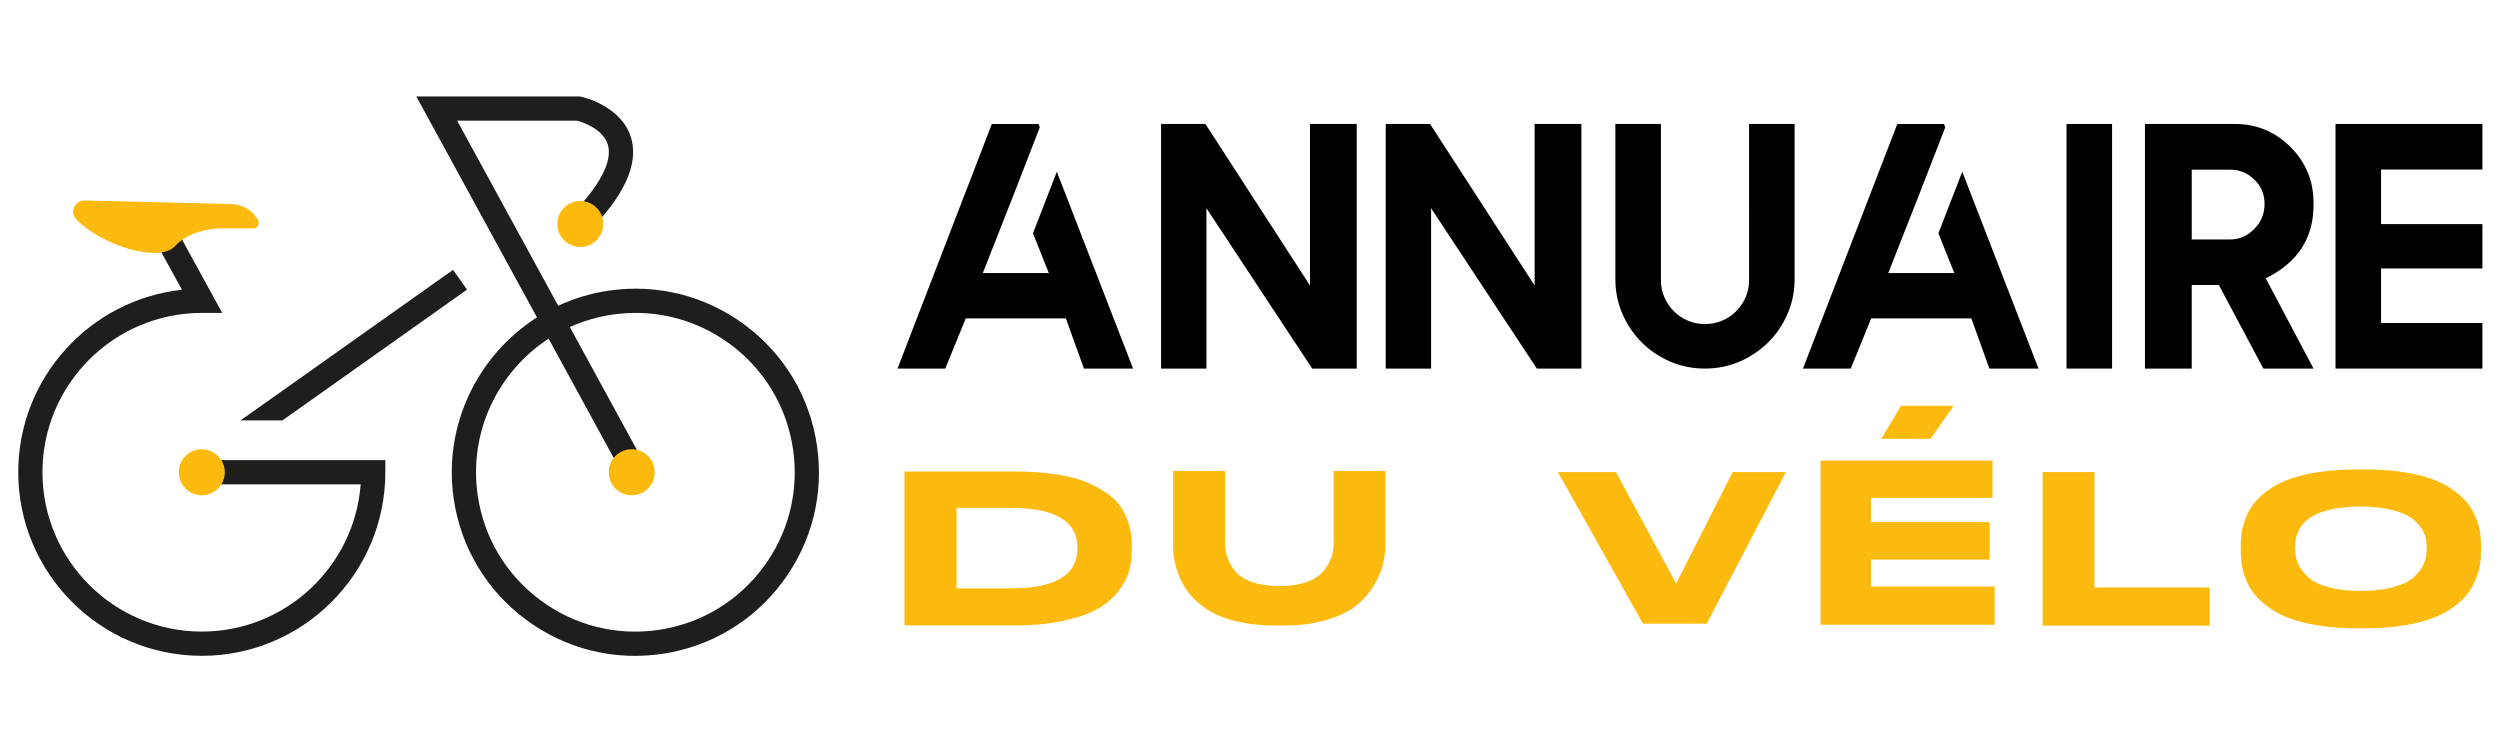 <?xml version="1.0" encoding="utf-8"?>
<!-- Generator: Adobe Illustrator 16.0.0, SVG Export Plug-In . SVG Version: 6.00 Build 0)  -->
<!DOCTYPE svg PUBLIC "-//W3C//DTD SVG 1.1//EN" "http://www.w3.org/Graphics/SVG/1.1/DTD/svg11.dtd">
<svg version="1.1" id="Calque_1" xmlns:x="http://ns.adobe.com/Extensibility/1.0/" xmlns:i="http://ns.adobe.com/AdobeIllustrator/10.0/" xmlns:graph="http://ns.adobe.com/Graphs/1.0/"
	 xmlns="http://www.w3.org/2000/svg" xmlns:xlink="http://www.w3.org/1999/xlink" x="0px" y="0px" width="200px" height="60px"
	 viewBox="0 0 200 60" enable-background="new 0 0 200 60" xml:space="preserve">
<g>
	<g>
		<path fill="#1E1E1C" d="M59.583,25.99c-3.15-2.337-7.021-3.309-10.902-2.736c-1.428,0.211-2.776,0.625-4.024,1.204L36.572,9.653
			h9.595c0.401,0.11,2.087,0.644,2.465,1.934c0.391,1.33-0.684,3.353-3.029,5.698l1.37,1.372c2.955-2.952,4.137-5.516,3.519-7.618
			c-0.757-2.572-3.867-3.272-3.997-3.3l-0.104-0.023H33.307l9.652,17.676c-4.737,3.016-7.53,8.633-6.658,14.536
			c0.574,3.881,2.625,7.306,5.774,9.642c2.56,1.902,5.593,2.899,8.722,2.899c0.723,0,1.451-0.055,2.179-0.16
			c3.88-0.575,7.305-2.623,9.643-5.771c2.339-3.149,3.31-7.023,2.737-10.901C64.783,31.755,62.733,28.329,59.583,25.99z
			 M61.063,45.379c-2.031,2.734-5.002,4.515-8.372,5.011c-3.368,0.5-6.729-0.346-9.462-2.376c-2.732-2.028-4.514-5.002-5.01-8.369
			c-0.75-5.082,1.624-9.915,5.669-12.552l6.088,11.153l1.702-0.929l-6.091-11.152c1.052-0.475,2.183-0.817,3.38-0.992
			c0.628-0.095,1.259-0.141,1.89-0.141c2.715,0,5.349,0.867,7.571,2.515c2.735,2.029,4.512,5.003,5.01,8.37
			C63.937,39.284,63.093,42.646,61.063,45.379z"/>
	</g>
	<g>
		<path fill="#1E1E1C" d="M16.142,38.749h12.711c-0.497,6.577-6.007,11.777-12.711,11.777c-7.027,0-12.745-5.716-12.745-12.748
			c0-7.027,5.718-12.744,12.745-12.744h1.637l-3.388-6.181l-1.7,0.931l1.864,3.397C7.202,23.977,1.459,30.221,1.459,37.778
			c0,8.101,6.587,14.687,14.683,14.687c8.098,0,14.685-6.586,14.685-14.687v-0.968H16.142V38.749z"/>
	</g>
	<g>
		<polygon fill="#1E1E1C" points="22.592,33.636 37.363,23.167 36.243,21.587 23.462,30.646 19.234,33.634 22.588,33.634 
			22.588,33.633 		"/>
	</g>
</g>
<g>
	<g>
		<g>
			<path fill="#FBBA0D" d="M17.983,37.778c0,1.019-0.824,1.844-1.841,1.844c-1.016,0-1.84-0.825-1.84-1.844
				c0-1.014,0.824-1.839,1.84-1.839C17.16,35.939,17.983,36.765,17.983,37.778z"/>
		</g>
	</g>
	<g>
		<g>
			<path fill="#FBBA0D" d="M52.379,37.778c0,1.019-0.825,1.844-1.842,1.844c-1.017,0-1.84-0.825-1.84-1.844
				c0-1.014,0.824-1.839,1.84-1.839C51.554,35.939,52.379,36.765,52.379,37.778z"/>
		</g>
	</g>
	<g>
		<g>
			<circle fill="#FBBA0D" cx="46.421" cy="17.919" r="1.841"/>
		</g>
	</g>
	<g>
		<g>
			<path fill="#FBBA0D" d="M6.792,16.036l11.665,0.288c0.608,0.015,1.207,0.221,1.662,0.625c0.198,0.174,0.385,0.395,0.53,0.674
				c0.153,0.295-0.054,0.648-0.386,0.648h-2.65c0,0-2.324,0-3.616,1.42c-1.292,1.422-6.04-0.161-7.914-2.163
				c0,0-0.025-0.024-0.061-0.076C5.589,16.854,6.052,16.018,6.792,16.036z"/>
		</g>
	</g>
</g>
<g>
	<path d="M83.087,9.917l0.095,0.273l-1.91,4.926l-2.647,6.728h5.281l-1.269-3.179l1.91-4.926l6.1,15.748h-3.931l-1.446-4.013h-8.011
		l-1.637,4.013h-3.821l7.546-19.569H83.087z"/>
	<path d="M108.539,9.917v19.569h-3.563l-8.461-12.828v12.828h-3.63V9.917h3.548l8.365,12.923V9.917H108.539z"/>
	<path d="M126.51,9.917v19.569h-3.562l-8.461-12.828v12.828h-3.63V9.917h3.548l8.365,12.923V9.917H126.51z"/>
	<path d="M139.924,9.917h3.645v12.405c0,0.992-0.188,1.922-0.567,2.791c-0.377,0.869-0.891,1.626-1.541,2.271
		c-0.651,0.646-1.409,1.158-2.279,1.536c-0.868,0.378-1.799,0.566-2.791,0.566s-1.921-0.188-2.79-0.566
		c-0.868-0.377-1.627-0.889-2.271-1.536c-0.646-0.646-1.158-1.403-1.535-2.271c-0.379-0.869-0.566-1.799-0.566-2.791V9.917h3.644
		v12.487c0,0.491,0.093,0.951,0.278,1.379c0.188,0.427,0.44,0.8,0.758,1.118c0.318,0.319,0.691,0.569,1.119,0.751
		s0.882,0.273,1.364,0.273c0.493,0,0.952-0.091,1.38-0.273s0.801-0.432,1.118-0.751c0.318-0.318,0.571-0.691,0.759-1.118
		c0.186-0.428,0.277-0.888,0.277-1.379V9.917z"/>
	<path d="M155.523,9.917l0.095,0.273l-1.91,4.926l-2.648,6.728h5.283l-1.271-3.179l1.91-4.926l6.1,15.748h-3.93l-1.445-4.013h-8.012
		l-1.637,4.013h-3.82l7.546-19.569H155.523z"/>
	<path d="M165.321,9.917h3.644v19.569h-3.644V9.917z"/>
	<path d="M185.082,29.486h-4.012l-3.563-6.687h-2.169v6.687h-3.741V9.917h7.179c1.748,0,3.235,0.614,4.463,1.842
		s1.843,2.716,1.843,4.462v0.191c0,2.648-1.274,4.599-3.822,5.854L185.082,29.486z M178.407,19.156c0.746,0,1.393-0.282,1.938-0.846
		c0.545-0.546,0.819-1.215,0.819-2.006c0-0.773-0.274-1.419-0.819-1.938c-0.537-0.528-1.182-0.792-1.938-0.792h-3.068v5.581H178.407
		z"/>
	<path d="M198.592,9.917v3.644h-8.107v4.367h8.107v3.548h-8.107v4.366h8.107v3.644h-11.751V9.917H198.592z"/>
</g>
<g>
	<path fill="#FBBA0D" d="M81.168,37.72c1.239,0,2.357,0.077,3.357,0.231c1,0.155,1.833,0.378,2.501,0.67
		c0.667,0.293,1.238,0.618,1.714,0.978c0.476,0.357,0.839,0.764,1.089,1.216s0.431,0.896,0.544,1.333
		c0.113,0.436,0.169,0.902,0.169,1.398v0.497c0,0.584-0.071,1.133-0.214,1.646c-0.143,0.513-0.425,1.045-0.848,1.597
		c-0.422,0.552-0.967,1.021-1.634,1.407s-1.571,0.706-2.714,0.96c-1.144,0.254-2.458,0.381-3.947,0.381h-8.823V37.72H81.168z
		 M76.524,47.071h4.322c3.56,0,5.34-1.06,5.34-3.178v-0.1c0-2.107-1.78-3.161-5.34-3.161h-4.322V47.071z"/>
	<path fill="#FBBA0D" d="M110.828,37.681v5.912c0,0.513-0.061,1.031-0.186,1.556c-0.124,0.524-0.37,1.089-0.736,1.694
		c-0.367,0.605-0.834,1.139-1.401,1.597c-0.568,0.459-1.352,0.841-2.353,1.146c-0.998,0.306-2.143,0.458-3.433,0.458h-0.639
		c-0.981,0-1.878-0.078-2.688-0.237c-0.811-0.158-1.494-0.368-2.049-0.63c-0.556-0.263-1.047-0.579-1.473-0.95
		c-0.426-0.372-0.763-0.748-1.011-1.13c-0.249-0.382-0.453-0.791-0.612-1.228c-0.16-0.438-0.266-0.836-0.319-1.195
		c-0.053-0.36-0.08-0.721-0.08-1.082v-5.911h4.152v5.683c0,0.438,0.063,0.844,0.187,1.22c0.125,0.377,0.334,0.749,0.63,1.114
		c0.295,0.365,0.748,0.655,1.357,0.867c0.609,0.213,1.339,0.319,2.192,0.319c0.84,0,1.558-0.106,2.155-0.319
		c0.598-0.212,1.047-0.502,1.349-0.867c0.303-0.365,0.515-0.737,0.64-1.114c0.124-0.376,0.185-0.782,0.185-1.22v-5.683H110.828z"/>
	<path fill="#FBBA0D" d="M131.438,49.893l-6.808-12.128h4.645l4.818,8.917l4.521-8.917h4.257l-6.332,12.128H131.438z"/>
	<path fill="#FBBA0D" d="M159.573,46.924v3.053h-13.929V36.846h13.754v2.982h-9.718v1.941h9.488v3.001h-9.488v2.153H159.573z
		 M154.451,35.106h-3.947l1.58-2.647h4.21L154.451,35.106z"/>
	<path fill="#FBBA0D" d="M167.561,37.765v9.23h9.213v3.056h-13.364V37.765H167.561z"/>
	<path fill="#FBBA0D" d="M189.162,37.55c1.152,0,2.197,0.075,3.137,0.224c0.937,0.148,1.725,0.343,2.358,0.586
		c0.636,0.242,1.192,0.539,1.666,0.892c0.477,0.353,0.847,0.704,1.114,1.057s0.484,0.738,0.651,1.156
		c0.166,0.418,0.273,0.793,0.319,1.122c0.049,0.331,0.072,0.678,0.072,1.041v0.496c0,0.352-0.023,0.692-0.072,1.023
		c-0.046,0.329-0.153,0.706-0.319,1.131c-0.167,0.424-0.382,0.814-0.643,1.172c-0.262,0.358-0.632,0.716-1.112,1.073
		c-0.482,0.358-1.036,0.66-1.666,0.908s-1.418,0.448-2.361,0.604c-0.943,0.153-1.992,0.23-3.145,0.23h-0.564
		c-1.152,0-2.203-0.077-3.153-0.23c-0.949-0.155-1.739-0.355-2.369-0.604s-1.186-0.55-1.666-0.908
		c-0.48-0.357-0.855-0.715-1.123-1.073c-0.268-0.357-0.479-0.748-0.64-1.172c-0.16-0.425-0.266-0.802-0.313-1.131
		c-0.048-0.331-0.071-0.672-0.071-1.023v-0.496c0-0.363,0.023-0.708,0.071-1.032c0.047-0.324,0.15-0.699,0.313-1.123
		c0.16-0.424,0.372-0.812,0.64-1.164s0.639-0.705,1.114-1.057c0.474-0.352,1.03-0.649,1.666-0.892
		c0.634-0.243,1.429-0.438,2.378-0.586c0.95-0.148,2.001-0.224,3.153-0.224H189.162z M194.133,43.742c0-0.309-0.042-0.6-0.124-0.875
		c-0.084-0.274-0.244-0.562-0.482-0.858c-0.238-0.298-0.546-0.551-0.927-0.76c-0.379-0.209-0.896-0.383-1.55-0.521
		c-0.537-0.112-1.146-0.179-1.829-0.199c-0.147-0.005-0.457-0.006-0.558-0.004c-3.37,0.061-5.053,1.134-5.053,3.217v0.198
		c0,0.397,0.073,0.771,0.223,1.123c0.147,0.353,0.4,0.704,0.757,1.057c0.355,0.353,0.907,0.633,1.657,0.842
		c0.69,0.193,1.519,0.298,2.481,0.313c0.08,0.001,0.299,0,0.425-0.003c0.894-0.022,1.664-0.122,2.315-0.301
		c0.743-0.204,1.297-0.479,1.666-0.826c0.368-0.347,0.627-0.696,0.774-1.048c0.15-0.353,0.224-0.727,0.224-1.124V43.742z"/>
</g>
</svg>
